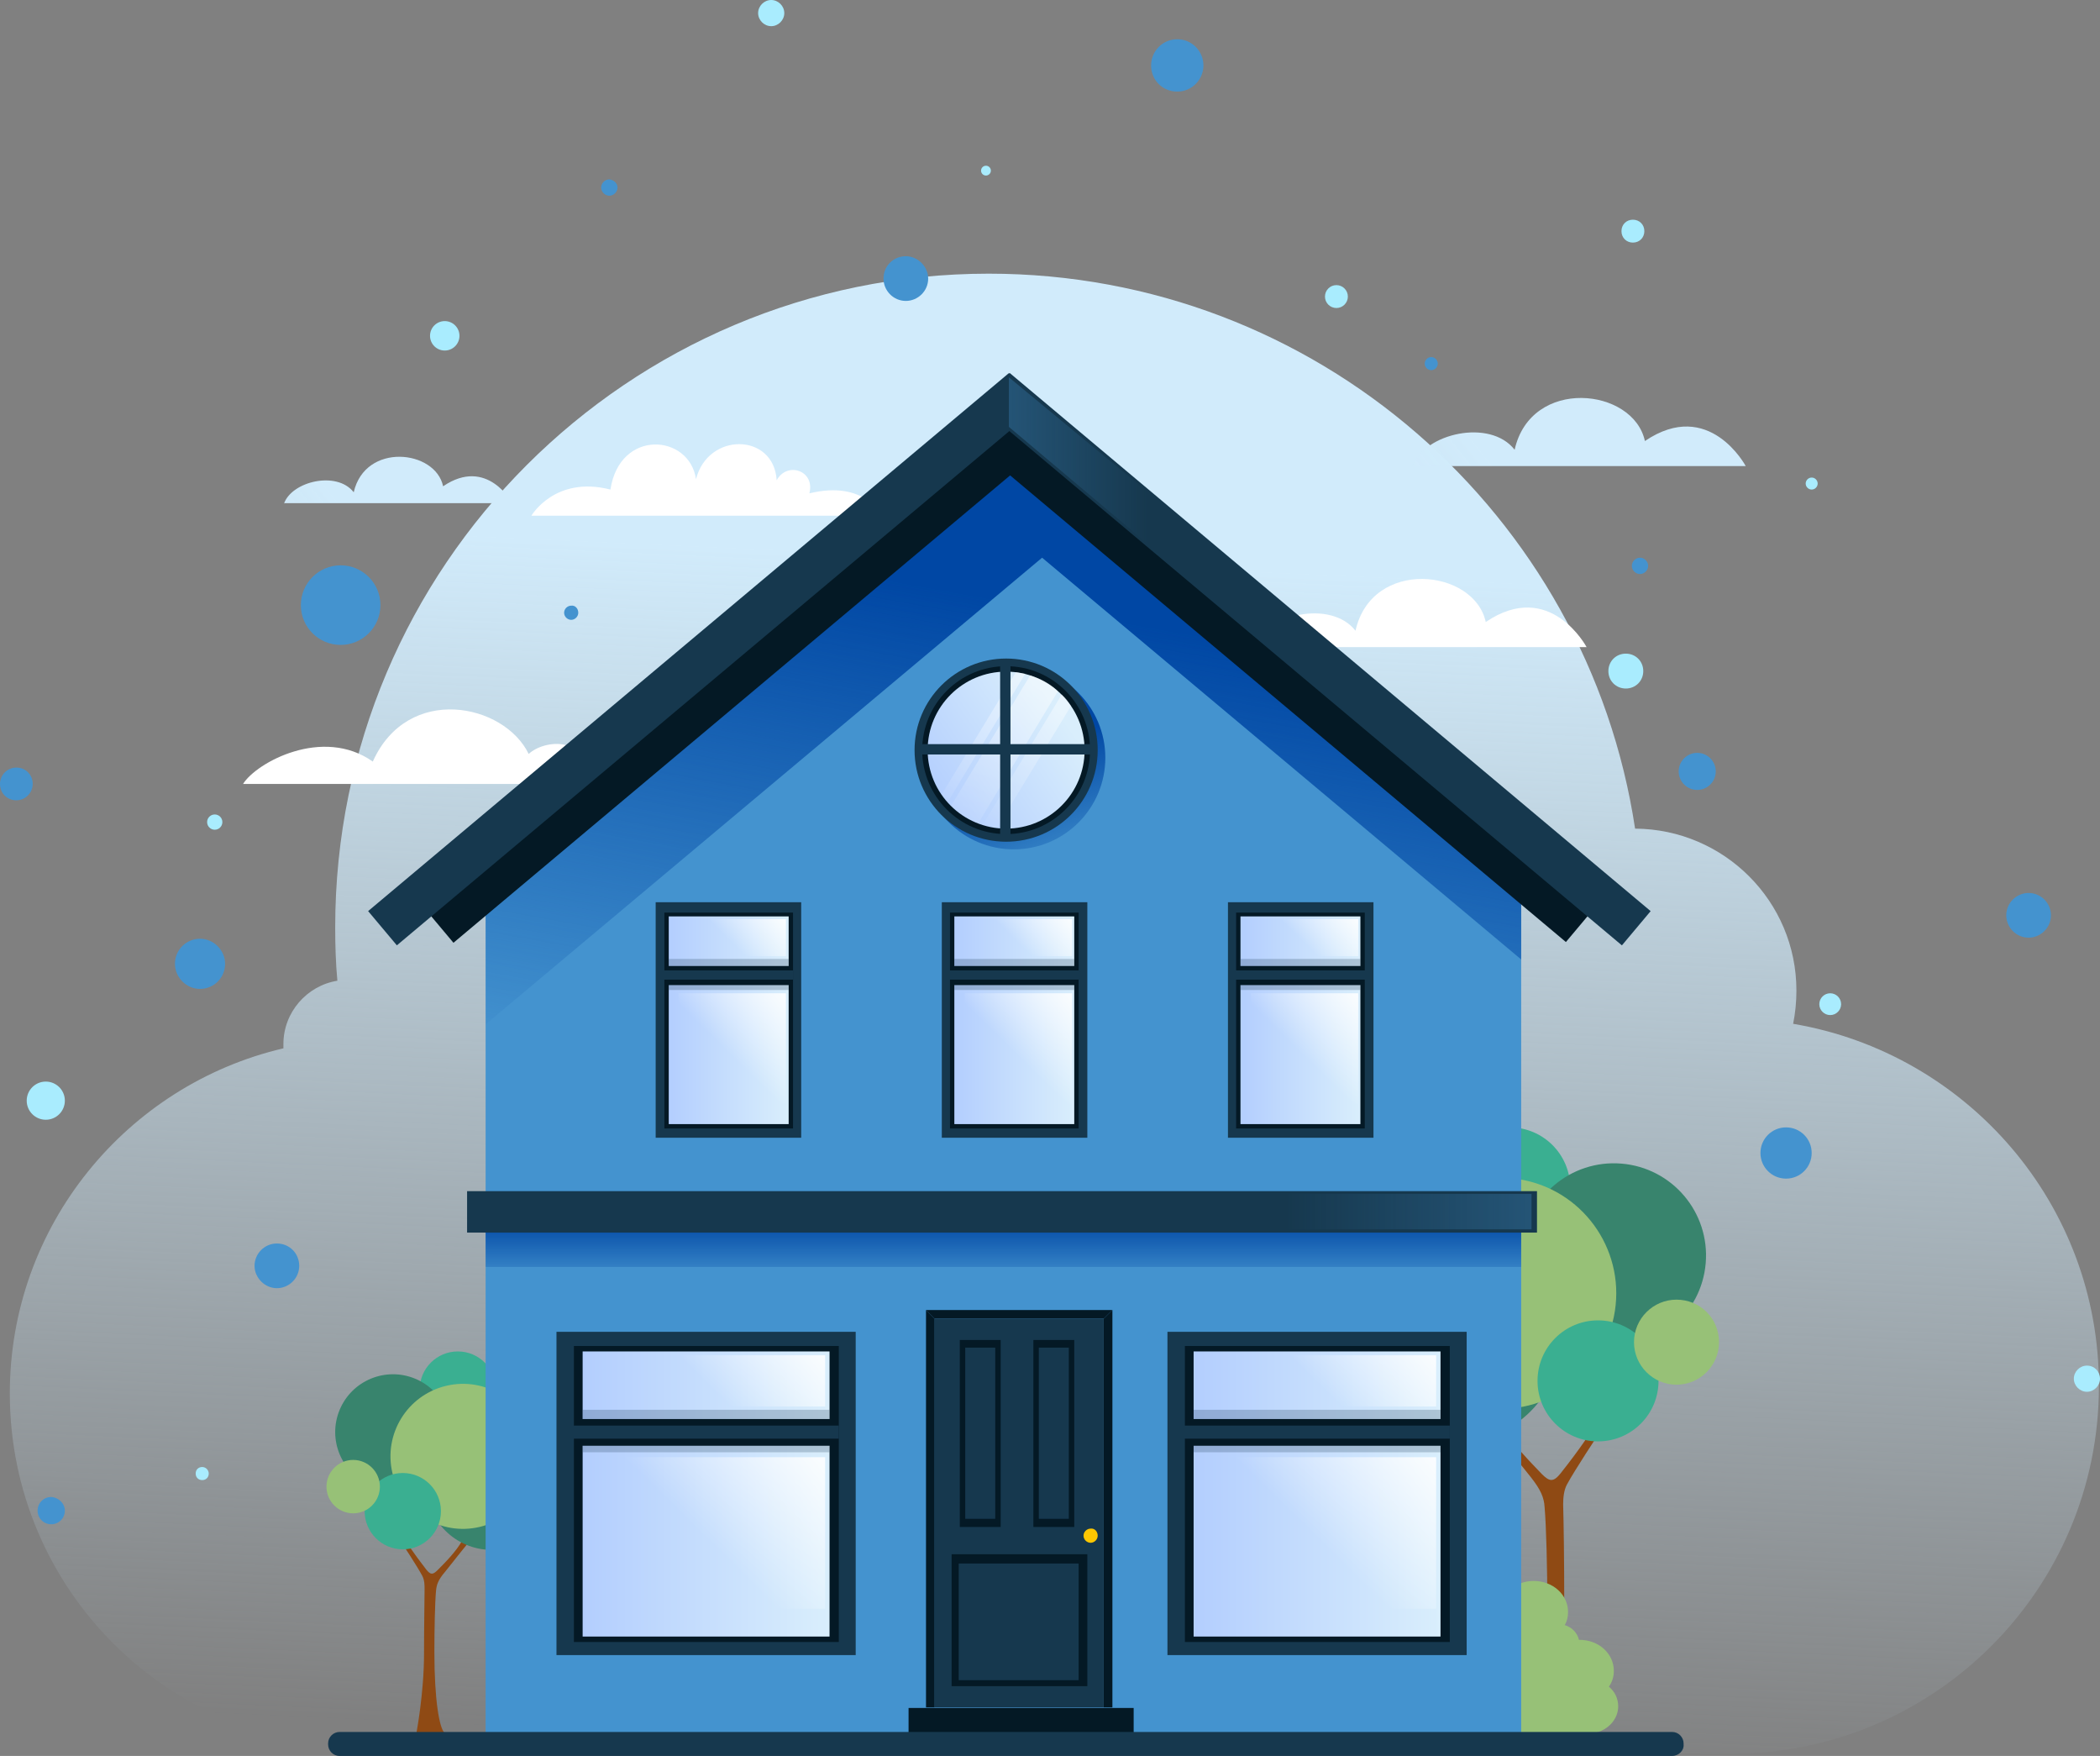 <?xml version="1.0" encoding="utf-8"?>
<!-- Generator: Adobe Illustrator 22.0.1, SVG Export Plug-In . SVG Version: 6.00 Build 0)  -->
<svg version="1.1" id="Layer_1" xmlns="http://www.w3.org/2000/svg" xmlns:xlink="http://www.w3.org/1999/xlink" x="0px" y="0px"
	 viewBox="0 0 385.3 322.1" style="enable-background:new 0 0 385.3 322.1;" xml:space="preserve">
<rect x="0" y="0" width="385.3" height="322.1" fill="#808080" stroke="none"/>
<style type="text/css">
	.st0{fill:url(#SVGID_1_);}
	.st1{fill:#FFFFFF;}
	.st2{fill:url(#SVGID_2_);}
	.st3{fill:url(#SVGID_3_);}
	.st4{fill:#8F4A14;}
	.st5{fill:#3AAF91;}
	.st6{fill:#38846D;}
	.st7{fill:#97C177;}
	.st8{fill:#4493CF;}
	.st9{fill:url(#SVGID_4_);}
	.st10{fill:url(#SVGID_5_);}
	.st11{fill:#041925;}
	.st12{fill:#16384E;}
	.st13{opacity:0.31;fill:url(#SVGID_6_);}
	.st14{fill:url(#SVGID_7_);}
	.st15{fill:url(#SVGID_8_);}
	.st16{opacity:0.53;}
	.st17{fill:url(#SVGID_9_);}
	.st18{fill:url(#SVGID_10_);}
	.st19{fill:url(#SVGID_11_);}
	.st20{opacity:0.31;fill:url(#SVGID_12_);}
	.st21{fill:#FDC702;}
	.st22{fill:url(#SVGID_13_);}
	.st23{opacity:0.23;fill:#16384E;}
	.st24{fill:url(#SVGID_14_);}
	.st25{fill:url(#SVGID_15_);}
	.st26{fill:url(#SVGID_16_);}
	.st27{fill:url(#SVGID_17_);}
	.st28{fill:url(#SVGID_18_);}
	.st29{fill:url(#SVGID_19_);}
	.st30{fill:url(#SVGID_20_);}
	.st31{fill:url(#SVGID_21_);}
	.st32{fill:url(#SVGID_22_);}
	.st33{fill:url(#SVGID_23_);}
	.st34{fill:url(#SVGID_24_);}
	.st35{fill:url(#SVGID_25_);}
	.st36{fill:url(#SVGID_26_);}
	.st37{fill:url(#SVGID_27_);}
	.st38{fill:#A9ECFE;}
</style>
<g>
	<g>
		<linearGradient id="SVGID_1_" gradientUnits="userSpaceOnUse" x1="200.425" y1="103.109" x2="190.5" y2="321.459">
			<stop  offset="0" style="stop-color:#D1EBFB"/>
			<stop  offset="1" style="stop-color:#D1EBFB;stop-opacity:0"/>
		</linearGradient>
		<path class="st0" d="M329,187.8c0.4-2,0.6-4,0.6-6.1c0-16.4-13.3-29.6-29.6-29.7c-8.7-57.6-58.5-101.8-118.6-101.8
			c-66.2,0-119.9,53.7-119.9,119.9c0,3.3,0.1,6.6,0.4,9.8c-5.6,0.9-9.9,5.8-9.9,11.6c0,0.3,0,0.5,0,0.8
			C23.3,199,1.8,224.8,1.8,255.6c0,35.9,29.1,64.9,64.9,64.9c28.2,0,218.2,1.2,251,1.2c37.2,0,67.4-30.2,67.4-67.4
			C385.2,220.9,360.9,193.2,329,187.8z"/>
		<path class="st1" d="M161.8,94.6H97.5c0,0,4.3-7.4,14.5-4.8c1.7-11.2,14.5-10.2,15.7-1.9c2.2-8.7,14.3-8.5,14.8,0.2
			c1.9-3.5,7.1-1.8,6,2.4C158.7,88,161.8,94.6,161.8,94.6z"/>
		<path class="st1" d="M44.6,143.8c2.4-3.9,14.6-10.6,23.8-4.1c6.4-14.3,24.1-10.7,28.6-1.4c2.8-2.6,11.1-3.7,11.4,5.5
			C94.6,143.8,44.6,143.8,44.6,143.8z"/>
		<path class="st1" d="M230,118.7c2.1-6,14.2-8.8,18.7-3c3-13.4,21.8-11.4,23.9-1.6c11.8-8,18.5,4.6,18.5,4.6H230z"/>
		<linearGradient id="SVGID_2_" gradientUnits="userSpaceOnUse" x1="280.228" y1="92.448" x2="-12.279" y2="325.354">
			<stop  offset="0" style="stop-color:#D1EBFB"/>
			<stop  offset="1" style="stop-color:#D1EBFB;stop-opacity:0"/>
		</linearGradient>
		<path class="st2" d="M259.2,85.5c2.1-6,14.2-8.8,18.7-3c3-13.4,21.8-11.4,23.9-1.6c11.8-8,18.5,4.6,18.5,4.6H259.2z"/>
		<linearGradient id="SVGID_3_" gradientUnits="userSpaceOnUse" x1="66.493" y1="97.147" x2="-133.788" y2="256.618">
			<stop  offset="0" style="stop-color:#D1EBFB"/>
			<stop  offset="1" style="stop-color:#D1EBFB;stop-opacity:0"/>
		</linearGradient>
		<path class="st3" d="M52.1,92.4c1.4-4.1,9.7-6.1,12.8-2.1c2.1-9.2,15-7.8,16.4-1.1c8.1-5.5,12.7,3.1,12.7,3.1H52.1z"/>
		<g>
			<path class="st4" d="M292.1,262.3c0,0-1.9,3.1-5.8,8c-1.3,1.6-2,1.5-3.4,0.1c-2-2.1-5.4-5.5-7.1-8.5c-1.3-0.9-1.9,0.4-1.9,0.4
				s3.5,4.3,7,8.7c1.8,2.3,2.4,3.7,2.5,5.5c0.3,3.4,0.5,11.4,0.5,17.9c0,13.6-1.5,22.2-3,23.5c3.8,0,8.3,0,8.3,0s-2.2-11.5-2.2-23.2
				c0-8.7-0.1-15.3-0.2-18.7c0-1.1,0.1-2.6,0.7-3.7c1.4-2.6,5.7-9.1,5.7-9.1L292.1,262.3z"/>
			<circle class="st5" cx="277" cy="217.9" r="11.1"/>
			
				<ellipse transform="matrix(8.273468e-02 -0.997 0.997 8.273468e-02 41.911 506.346)" class="st6" cx="296" cy="230.4" rx="16.9" ry="16.9"/>
			<circle class="st6" cx="267.3" cy="245.4" r="19.1"/>
			
				<ellipse transform="matrix(0.153 -0.988 0.988 0.153 -1.156 473.139)" class="st7" cx="275.5" cy="237.2" rx="21.2" ry="21.2"/>
			<circle class="st5" cx="293.2" cy="253.3" r="11.1"/>
			<path class="st7" d="M315.4,246.2c0,4.3-3.5,7.8-7.8,7.8c-4.3,0-7.8-3.5-7.8-7.8c0-4.3,3.5-7.8,7.8-7.8
				C311.9,238.4,315.4,241.8,315.4,246.2z"/>
		</g>
		<g>
			<path class="st4" d="M74.6,282.9c0,0,1.2,1.9,3.6,5c0.8,1,1.2,1,2.1,0.1c1.3-1.3,3.4-3.4,4.5-5.4c0.8-0.6,1.2,0.3,1.2,0.3
				s-2.2,2.7-4.4,5.5c-1.2,1.4-1.5,2.3-1.6,3.4c-0.2,2.2-0.3,7.1-0.3,11.3c0,8.6,0.9,14,1.9,14.8c-2.4,0-5.2,0-5.2,0
				s1.4-7.3,1.4-14.6c0-5.5,0.1-9.6,0.1-11.8c0-0.7,0-1.6-0.4-2.4c-0.9-1.7-3.6-5.8-3.6-5.8L74.6,282.9z"/>
			<circle class="st5" cx="84" cy="254.9" r="7"/>
			
				<ellipse transform="matrix(0.385 -0.923 0.923 0.385 -198.218 228.06)" class="st6" cx="72.1" cy="262.8" rx="10.6" ry="10.6"/>
			<circle class="st6" cx="90.2" cy="272.3" r="12"/>
			
				<ellipse transform="matrix(0.973 -0.231 0.231 0.973 -59.46 26.892)" class="st7" cx="85" cy="267.1" rx="13.3" ry="13.3"/>
			<circle class="st5" cx="73.9" cy="277.2" r="7"/>
			<path class="st7" d="M59.9,272.7c0,2.7,2.2,4.9,4.9,4.9c2.7,0,4.9-2.2,4.9-4.9c0-2.7-2.2-4.9-4.9-4.9
				C62.1,267.8,59.9,270,59.9,272.7z"/>
		</g>
		<path class="st7" d="M262.9,317.9c0-2.7,1.4-7.7,3.5-9.3c-0.4-1.1-0.7-2.2-0.7-3.4c0-5,4.1-9.1,9.4-9.8c0.2-3,2.9-5.4,6.3-5.4
			c3.5,0,6.3,2.5,6.3,5.7c0,0.9-0.2,1.7-0.6,2.4c1.3,0.4,2.3,1.4,2.6,2.7c0,0,0,0,0.1,0c3.5,0,6.3,2.5,6.3,5.7c0,1.1-0.3,2-0.9,2.9
			c1.1,0.9,1.7,2.2,1.7,3.6c0,2.4-1.9,4.4-4.4,4.9H262.9z"/>
		<g>
			<polygon class="st8" points="279.1,317.9 89.1,317.9 89.1,163 185.3,83.9 279.1,163 			"/>
			<linearGradient id="SVGID_4_" gradientUnits="userSpaceOnUse" x1="194.446" y1="112.038" x2="177.227" y2="207.846">
				<stop  offset="0" style="stop-color:#0047A4"/>
				<stop  offset="1" style="stop-color:#0047A4;stop-opacity:0"/>
			</linearGradient>
			<polygon class="st9" points="279.1,176 279.1,163 185.3,83.9 89.1,163 89.1,187.9 191.2,102.3 			"/>
			<linearGradient id="SVGID_5_" gradientUnits="userSpaceOnUse" x1="184.122" y1="223.58" x2="184.122" y2="235.378">
				<stop  offset="0" style="stop-color:#0047A4"/>
				<stop  offset="1" style="stop-color:#0047A4;stop-opacity:0"/>
			</linearGradient>
			<rect x="89.1" y="224.8" class="st10" width="190" height="7.6"/>
			<g>
				
					<rect x="64.4" y="121.5" transform="matrix(0.766 -0.643 0.643 0.766 -49.078 115.532)" class="st11" width="139.5" height="7.5"/>
				
					<rect x="166.5" y="121.5" transform="matrix(-0.766 -0.643 0.643 -0.766 336.72 372.929)" class="st11" width="139.5" height="7.5"/>
			</g>
			<g>
				
					<rect x="52.2" y="116.8" transform="matrix(0.766 -0.643 0.643 0.766 -47.545 111.222)" class="st12" width="153.5" height="8.2"/>
				
					<rect x="164.6" y="116.8" transform="matrix(-0.766 -0.643 0.643 -0.766 348.563 368.719)" class="st12" width="153.5" height="8.2"/>
			</g>
			<rect x="85.7" y="218.5" class="st12" width="196.3" height="7.6"/>
			<linearGradient id="SVGID_6_" gradientUnits="userSpaceOnUse" x1="235.914" y1="222.238" x2="280.974" y2="222.238">
				<stop  offset="0" style="stop-color:#4493CF;stop-opacity:0"/>
				<stop  offset="1" style="stop-color:#4493CF"/>
			</linearGradient>
			<rect x="235.9" y="219" class="st13" width="45.1" height="6.5"/>
			<linearGradient id="SVGID_7_" gradientUnits="userSpaceOnUse" x1="186.131" y1="139.232" x2="194.965" y2="160.921">
				<stop  offset="0" style="stop-color:#0047A4"/>
				<stop  offset="1" style="stop-color:#0047A4;stop-opacity:0"/>
			</linearGradient>
			<circle class="st14" cx="186" cy="139" r="16.8"/>
			<g>
				<circle class="st12" cx="184.6" cy="137.6" r="16.8"/>
				<circle class="st11" cx="184.6" cy="137.6" r="15.4"/>
				<linearGradient id="SVGID_8_" gradientUnits="userSpaceOnUse" x1="171.374" y1="146.877" x2="194.418" y2="130.665">
					<stop  offset="0" style="stop-color:#B3CEFE"/>
					<stop  offset="1" style="stop-color:#D9EEFC"/>
				</linearGradient>
				<circle class="st15" cx="184.6" cy="137.6" r="14.4"/>
				<g class="st16">
					
						<linearGradient id="SVGID_9_" gradientUnits="userSpaceOnUse" x1="201.684" y1="163.397" x2="201.684" y2="199.935" gradientTransform="matrix(0.855 0.518 -0.518 0.855 105.026 -120.979)">
						<stop  offset="0" style="stop-color:#FFFFFF"/>
						<stop  offset="1" style="stop-color:#FFFFFF;stop-opacity:0"/>
					</linearGradient>
					<path class="st17" d="M189,123.9l-14.5,23.9c1.4,1.4,3.1,2.5,5,3.2l14.6-24.2C192.8,125.5,191,124.5,189,123.9z"/>
					
						<linearGradient id="SVGID_10_" gradientUnits="userSpaceOnUse" x1="206.717" y1="159.162" x2="206.717" y2="195.85" gradientTransform="matrix(0.855 0.518 -0.518 0.855 105.026 -120.979)">
						<stop  offset="0" style="stop-color:#FFFFFF"/>
						<stop  offset="1" style="stop-color:#FFFFFF;stop-opacity:0"/>
					</linearGradient>
					<path class="st18" d="M194.8,127.4l-14.5,23.9c0.9,0.3,1.7,0.5,2.6,0.6l13.6-22.4C196,128.7,195.5,128,194.8,127.4z"/>
					
						<linearGradient id="SVGID_11_" gradientUnits="userSpaceOnUse" x1="196.972" y1="161.701" x2="196.972" y2="198.241" gradientTransform="matrix(0.855 0.518 -0.518 0.855 105.026 -120.979)">
						<stop  offset="0" style="stop-color:#FFFFFF"/>
						<stop  offset="1" style="stop-color:#FFFFFF;stop-opacity:0"/>
					</linearGradient>
					<path class="st19" d="M186.4,123.3l-13.6,22.4c0.3,0.5,0.7,0.9,1.1,1.4l14.2-23.5C187.6,123.5,187,123.4,186.4,123.3z"/>
				</g>
				<rect x="183.5" y="121.2" class="st12" width="1.9" height="32.6"/>
				<rect x="168.2" y="136.5" class="st12" width="32.6" height="1.9"/>
			</g>
			<rect x="166.7" y="313.3" class="st11" width="41.3" height="4.6"/>
			<linearGradient id="SVGID_12_" gradientUnits="userSpaceOnUse" x1="185.065" y1="84.466" x2="210.524" y2="84.466">
				<stop  offset="0" style="stop-color:#4493CF"/>
				<stop  offset="1" style="stop-color:#4493CF;stop-opacity:0"/>
			</linearGradient>
			<polygon class="st20" points="185.1,69.2 185.1,78.3 210.5,99.7 210.5,90.2 			"/>
			<g>
				<g>
					<polygon class="st11" points="204.1,240.3 204.1,313.2 202.5,313.2 202.5,241.9 					"/>
					<polygon class="st11" points="169.9,240.3 169.9,313.2 171.5,313.2 171.5,241.9 					"/>
					<polygon class="st11" points="204.1,240.3 169.9,240.3 171.5,241.9 202.5,241.9 					"/>
				</g>
				<rect x="171.5" y="241.9" class="st12" width="31" height="71.3"/>
				<rect x="176.1" y="245.8" class="st11" width="7.5" height="34.3"/>
				<rect x="174.6" y="285.1" class="st11" width="24.9" height="24.2"/>
				<rect x="175.9" y="286.8" class="st12" width="22" height="21.4"/>
				<rect x="189.6" y="245.8" class="st11" width="7.5" height="34.3"/>
				<rect x="177.1" y="247.2" class="st12" width="5.5" height="31.4"/>
				<rect x="190.6" y="247.2" class="st12" width="5.5" height="31.4"/>
				<path class="st21" d="M201.4,281.7c0,0.7-0.6,1.3-1.3,1.3c-0.7,0-1.3-0.6-1.3-1.3c0-0.7,0.6-1.3,1.3-1.3
					C200.8,280.3,201.4,280.9,201.4,281.7z"/>
			</g>
			<g>
				<rect x="214.2" y="244.3" class="st12" width="54.9" height="59.3"/>
				<rect x="217.4" y="246.9" class="st11" width="48.6" height="54.3"/>
				<linearGradient id="SVGID_13_" gradientUnits="userSpaceOnUse" x1="219.005" y1="274.015" x2="264.317" y2="274.015">
					<stop  offset="0" style="stop-color:#B3CEFE"/>
					<stop  offset="1" style="stop-color:#D9EEFC"/>
				</linearGradient>
				<rect x="219" y="247.9" class="st22" width="45.3" height="52.3"/>
				<rect x="219" y="258.6" class="st23" width="45.3" height="7.8"/>
				<rect x="218.5" y="260.3" class="st11" width="46.3" height="4.9"/>
				<rect x="216.5" y="261.5" class="st12" width="49.5" height="2.4"/>
				<linearGradient id="SVGID_14_" gradientUnits="userSpaceOnUse" x1="262.56" y1="261.527" x2="241.861" y2="282.453">
					<stop  offset="0" style="stop-color:#FFFFFF"/>
					<stop  offset="1" style="stop-color:#FFFFFF;stop-opacity:0"/>
				</linearGradient>
				<rect x="222.8" y="267.3" class="st24" width="40.7" height="27.8"/>
				<linearGradient id="SVGID_15_" gradientUnits="userSpaceOnUse" x1="257.281" y1="238.96" x2="242.2" y2="254.207">
					<stop  offset="0" style="stop-color:#FFFFFF"/>
					<stop  offset="1" style="stop-color:#FFFFFF;stop-opacity:0"/>
				</linearGradient>
				<rect x="222.8" y="248.6" class="st25" width="40.7" height="9.4"/>
			</g>
			<g>
				<rect x="102.1" y="244.3" class="st12" width="54.9" height="59.3"/>
				<rect x="105.3" y="246.9" class="st11" width="48.6" height="54.3"/>
				<linearGradient id="SVGID_16_" gradientUnits="userSpaceOnUse" x1="106.917" y1="274.015" x2="152.229" y2="274.015">
					<stop  offset="0" style="stop-color:#B3CEFE"/>
					<stop  offset="1" style="stop-color:#D9EEFC"/>
				</linearGradient>
				<rect x="106.9" y="247.9" class="st26" width="45.3" height="52.3"/>
				<rect x="106.9" y="258.6" class="st23" width="45.3" height="7.8"/>
				<rect x="106.4" y="260.3" class="st11" width="46.3" height="4.9"/>
				<rect x="104.4" y="261.5" class="st12" width="49.5" height="2.4"/>
				<linearGradient id="SVGID_17_" gradientUnits="userSpaceOnUse" x1="150.472" y1="261.527" x2="129.774" y2="282.453">
					<stop  offset="0" style="stop-color:#FFFFFF"/>
					<stop  offset="1" style="stop-color:#FFFFFF;stop-opacity:0"/>
				</linearGradient>
				<rect x="110.7" y="267.3" class="st27" width="40.7" height="27.8"/>
				<linearGradient id="SVGID_18_" gradientUnits="userSpaceOnUse" x1="145.194" y1="238.96" x2="130.112" y2="254.207">
					<stop  offset="0" style="stop-color:#FFFFFF"/>
					<stop  offset="1" style="stop-color:#FFFFFF;stop-opacity:0"/>
				</linearGradient>
				<rect x="110.7" y="248.6" class="st28" width="40.7" height="9.4"/>
			</g>
			<g>
				<rect x="120.3" y="165.5" class="st12" width="26.7" height="43.2"/>
				<rect x="121.9" y="167.4" class="st11" width="23.6" height="39.6"/>
				<linearGradient id="SVGID_19_" gradientUnits="userSpaceOnUse" x1="122.656" y1="187.134" x2="144.663" y2="187.134">
					<stop  offset="0" style="stop-color:#B3CEFE"/>
					<stop  offset="1" style="stop-color:#D9EEFC"/>
				</linearGradient>
				<rect x="122.7" y="168.1" class="st29" width="22" height="38.1"/>
				<rect x="122.7" y="175.9" class="st23" width="22" height="5.7"/>
				<rect x="122.4" y="177.2" class="st11" width="22.5" height="3.5"/>
				<rect x="121.4" y="178" class="st12" width="24.1" height="1.7"/>
				<linearGradient id="SVGID_20_" gradientUnits="userSpaceOnUse" x1="145.743" y1="180.859" x2="133.633" y2="193.102">
					<stop  offset="0" style="stop-color:#FFFFFF"/>
					<stop  offset="1" style="stop-color:#FFFFFF;stop-opacity:0"/>
				</linearGradient>
				<rect x="124.5" y="182.2" class="st30" width="19.7" height="20.3"/>
				<linearGradient id="SVGID_21_" gradientUnits="userSpaceOnUse" x1="141.896" y1="164.412" x2="133.88" y2="172.516">
					<stop  offset="0" style="stop-color:#FFFFFF"/>
					<stop  offset="1" style="stop-color:#FFFFFF;stop-opacity:0"/>
				</linearGradient>
				<rect x="124.5" y="168.6" class="st31" width="19.7" height="6.8"/>
			</g>
			<g>
				<rect x="172.8" y="165.5" class="st12" width="26.7" height="43.2"/>
				<rect x="174.3" y="167.4" class="st11" width="23.6" height="39.6"/>
				<linearGradient id="SVGID_22_" gradientUnits="userSpaceOnUse" x1="175.147" y1="187.134" x2="197.154" y2="187.134">
					<stop  offset="0" style="stop-color:#B3CEFE"/>
					<stop  offset="1" style="stop-color:#D9EEFC"/>
				</linearGradient>
				<rect x="175.1" y="168.1" class="st32" width="22" height="38.1"/>
				<rect x="175.1" y="175.9" class="st23" width="22" height="5.7"/>
				<rect x="174.9" y="177.2" class="st11" width="22.5" height="3.5"/>
				<rect x="173.9" y="178" class="st12" width="24.1" height="1.7"/>
				<linearGradient id="SVGID_23_" gradientUnits="userSpaceOnUse" x1="198.234" y1="180.859" x2="186.124" y2="193.102">
					<stop  offset="0" style="stop-color:#FFFFFF"/>
					<stop  offset="1" style="stop-color:#FFFFFF;stop-opacity:0"/>
				</linearGradient>
				<rect x="177" y="182.2" class="st33" width="19.7" height="20.3"/>
				<linearGradient id="SVGID_24_" gradientUnits="userSpaceOnUse" x1="194.387" y1="164.412" x2="186.371" y2="172.516">
					<stop  offset="0" style="stop-color:#FFFFFF"/>
					<stop  offset="1" style="stop-color:#FFFFFF;stop-opacity:0"/>
				</linearGradient>
				<rect x="177" y="168.6" class="st34" width="19.7" height="6.8"/>
			</g>
			<g>
				<rect x="225.3" y="165.5" class="st12" width="26.7" height="43.2"/>
				<rect x="226.8" y="167.4" class="st11" width="23.6" height="39.6"/>
				<linearGradient id="SVGID_25_" gradientUnits="userSpaceOnUse" x1="227.639" y1="187.134" x2="249.645" y2="187.134">
					<stop  offset="0" style="stop-color:#B3CEFE"/>
					<stop  offset="1" style="stop-color:#D9EEFC"/>
				</linearGradient>
				<rect x="227.6" y="168.1" class="st35" width="22" height="38.1"/>
				<rect x="227.6" y="175.9" class="st23" width="22" height="5.7"/>
				<rect x="227.4" y="177.2" class="st11" width="22.5" height="3.5"/>
				<rect x="226.4" y="178" class="st12" width="24.1" height="1.7"/>
				<linearGradient id="SVGID_26_" gradientUnits="userSpaceOnUse" x1="250.725" y1="180.859" x2="238.615" y2="193.102">
					<stop  offset="0" style="stop-color:#FFFFFF"/>
					<stop  offset="1" style="stop-color:#FFFFFF;stop-opacity:0"/>
				</linearGradient>
				<rect x="229.5" y="182.2" class="st36" width="19.7" height="20.3"/>
				<linearGradient id="SVGID_27_" gradientUnits="userSpaceOnUse" x1="246.878" y1="164.412" x2="238.862" y2="172.516">
					<stop  offset="0" style="stop-color:#FFFFFF"/>
					<stop  offset="1" style="stop-color:#FFFFFF;stop-opacity:0"/>
				</linearGradient>
				<rect x="229.5" y="168.6" class="st37" width="19.7" height="6.8"/>
			</g>
		</g>
		<path class="st12" d="M306.8,322.1H62.3c-1.2,0-2.1-1-2.1-2.1v-0.2c0-1.2,1-2.1,2.1-2.1h244.5c1.2,0,2.1,1,2.1,2.1v0.2
			C309,321.1,308,322.1,306.8,322.1z"/>
	</g>
	<g>
		<circle class="st8" cx="311.4" cy="141.5" r="3.4"/>
		<path class="st8" d="M302.4,103.8c0,0.8-0.7,1.5-1.5,1.5s-1.5-0.7-1.5-1.5c0-0.8,0.7-1.5,1.5-1.5S302.4,103,302.4,103.8z"/>
		<path class="st8" d="M376.3,167.9c0,2.3-1.9,4.1-4.1,4.1c-2.3,0-4.1-1.9-4.1-4.1c0-2.3,1.9-4.1,4.1-4.1
			C374.4,163.8,376.3,165.6,376.3,167.9z"/>
		<circle class="st8" cx="62.5" cy="111" r="7.3"/>
		<path class="st8" d="M106.1,112.4c0,0.7-0.6,1.3-1.3,1.3c-0.7,0-1.3-0.6-1.3-1.3c0-0.7,0.6-1.3,1.3-1.3
			C105.5,111,106.1,111.6,106.1,112.4z"/>
		<path class="st8" d="M41.3,176.8c0,2.6-2.1,4.6-4.6,4.6s-4.6-2.1-4.6-4.6c0-2.6,2.1-4.6,4.6-4.6S41.3,174.3,41.3,176.8z"/>
		<path class="st8" d="M6,143.8c0,1.6-1.3,3-3,3s-3-1.3-3-3c0-1.6,1.3-3,3-3S6,142.1,6,143.8z"/>
		<path class="st8" d="M54.9,232.2c0,2.3-1.9,4.1-4.1,4.1s-4.1-1.9-4.1-4.1s1.8-4.1,4.1-4.1S54.9,229.9,54.9,232.2z"/>
		<path class="st8" d="M11.9,277.1c0,1.4-1.1,2.5-2.5,2.5c-1.4,0-2.5-1.1-2.5-2.5c0-1.4,1.1-2.5,2.5-2.5
			C10.8,274.7,11.9,275.8,11.9,277.1z"/>
		<path class="st8" d="M170.3,51.1c0,2.3-1.9,4.1-4.1,4.1c-2.3,0-4.1-1.9-4.1-4.1c0-2.3,1.8-4.1,4.1-4.1
			C168.4,47,170.3,48.9,170.3,51.1z"/>
		<path class="st8" d="M220.8,12c0,2.6-2.1,4.8-4.8,4.8s-4.8-2.1-4.8-4.8c0-2.6,2.1-4.8,4.8-4.8S220.8,9.4,220.8,12z"/>
		<path class="st8" d="M263.8,66.7c0,0.6-0.5,1.2-1.2,1.2c-0.6,0-1.2-0.5-1.2-1.2c0-0.6,0.5-1.2,1.2-1.2
			C263.3,65.5,263.8,66.1,263.8,66.7z"/>
		<path class="st8" d="M113.3,34.4c0,0.8-0.7,1.5-1.5,1.5c-0.8,0-1.5-0.7-1.5-1.5c0-0.8,0.7-1.5,1.5-1.5
			C112.6,33,113.3,33.6,113.3,34.4z"/>
		<path class="st8" d="M332.4,211.5c0,2.6-2.1,4.7-4.7,4.7c-2.6,0-4.7-2.1-4.7-4.7c0-2.6,2.1-4.7,4.7-4.7
			C330.3,206.8,332.4,208.9,332.4,211.5z"/>
	</g>
	<g>
		<path class="st38" d="M301.5,123.1c0,1.8-1.4,3.2-3.2,3.2c-1.8,0-3.2-1.4-3.2-3.2c0-1.8,1.4-3.2,3.2-3.2
			C300.1,119.9,301.5,121.3,301.5,123.1z"/>
		<path class="st38" d="M333.5,88.7c0,0.6-0.5,1.1-1.1,1.1c-0.6,0-1.1-0.5-1.1-1.1s0.5-1.1,1.1-1.1C333,87.6,333.5,88.1,333.5,88.7z
			"/>
		<circle class="st38" cx="245.2" cy="54.4" r="2.1"/>
		<path class="st38" d="M301.7,42.4c0,1.2-0.9,2.1-2.1,2.1c-1.2,0-2.1-0.9-2.1-2.1c0-1.2,0.9-2.1,2.1-2.1
			C300.8,40.3,301.7,41.2,301.7,42.4z"/>
		<circle class="st38" cx="180.9" cy="31.3" r="0.9"/>
		<circle class="st38" cx="81.6" cy="61.6" r="2.7"/>
		<path class="st38" d="M143.9,2.4c0,1.3-1.1,2.4-2.4,2.4c-1.3,0-2.4-1.1-2.4-2.4s1.1-2.4,2.4-2.4C142.8,0,143.9,1.1,143.9,2.4z"/>
		<circle class="st38" cx="39.4" cy="150.8" r="1.4"/>
		<circle class="st38" cx="8.4" cy="201.9" r="3.5"/>
		<path class="st38" d="M38.3,270.3c0,0.7-0.5,1.2-1.2,1.2c-0.7,0-1.2-0.5-1.2-1.2s0.5-1.2,1.2-1.2
			C37.8,269.1,38.3,269.7,38.3,270.3z"/>
		<path class="st38" d="M337.8,184.2c0,1.1-0.9,2-2,2c-1.1,0-2-0.9-2-2c0-1.1,0.9-2,2-2C336.9,182.2,337.8,183.1,337.8,184.2z"/>
		<path class="st38" d="M385.3,252.9c0,1.3-1.1,2.4-2.4,2.4c-1.3,0-2.4-1.1-2.4-2.4c0-1.3,1.1-2.4,2.4-2.4
			C384.3,250.5,385.3,251.6,385.3,252.9z"/>
	</g>
</g>
</svg>
